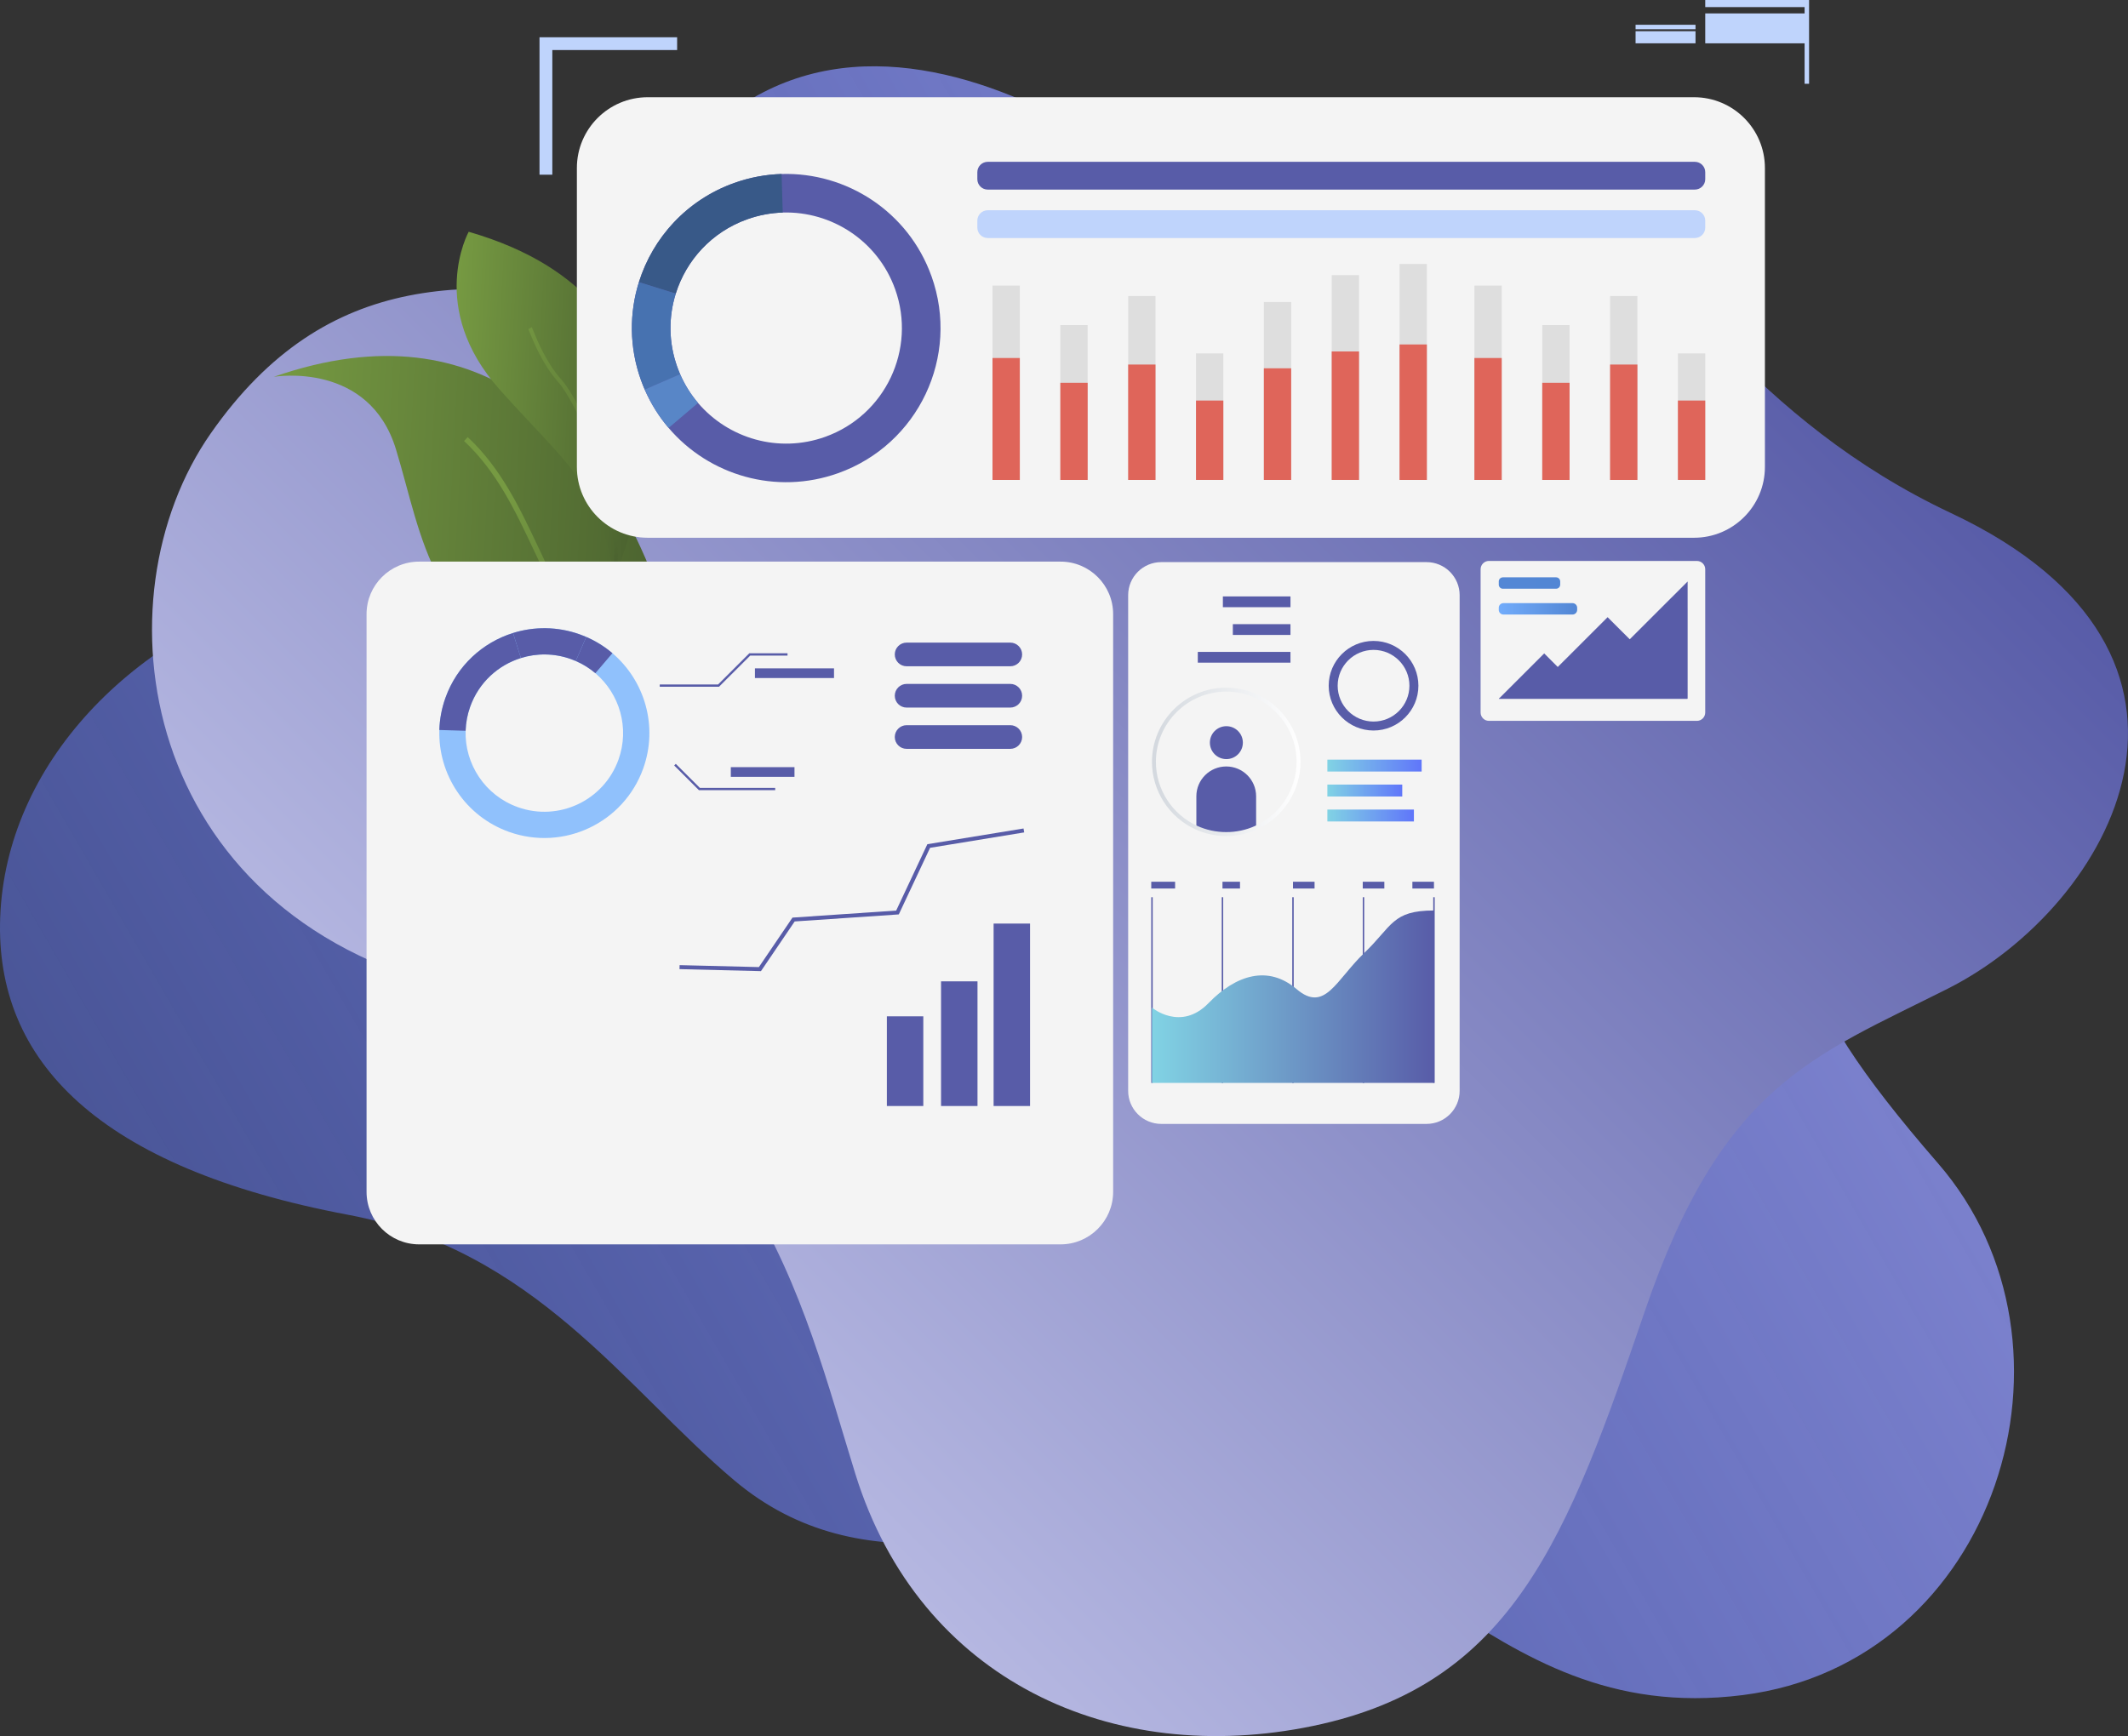 <svg width="511" height="417" viewBox="0 0 511 417" fill="none" xmlns="http://www.w3.org/2000/svg">
<rect x="0" y="0" width="511" height="417" fill="#333333" stroke="none"/>
<g clip-path="url(#clip0_277_1994)">
<path style="mix-blend-mode:multiply" d="M83.603 291.788C128.523 300.255 149.939 333.29 176.276 355.531C207.284 381.713 244.976 367.204 277.19 362.586C335.099 354.284 354.782 415.225 418.502 407.147C479.483 399.418 503.284 323.11 465.372 279.415C427.459 235.719 428.703 222.525 437.419 191.615C446.135 160.705 461.484 102.844 400.441 97.619C347.977 93.128 317.653 80.033 294.557 57.274C271.464 34.515 186.408 -28.153 146.732 67.042C127.774 112.533 116.343 128.535 73.746 140.205C31.149 151.878 1.378 184 0.045 220.372C-1.217 254.815 23.608 280.482 83.603 291.788Z" fill="url(#paint0_linear_277_1994)"/>
<path style="mix-blend-mode:multiply" d="M275.815 52.715C239.549 79.147 199.203 82.612 156.64 74.18C114.078 65.747 78.478 64.213 50.619 104.08C22.759 143.944 33.159 218.975 108.658 237.474C180.627 255.107 192.635 312.934 205.39 353.999C220.866 403.83 267.299 424.529 315.278 414.562C363.257 404.596 376.414 369.332 394.987 314.901C413.56 260.47 435.46 253.747 467.729 237.47C507.25 217.536 540.801 157.293 468.502 123.241C374.09 78.777 381.25 -24.143 275.809 52.711L275.815 52.715Z" fill="url(#paint1_linear_277_1994)"/>
<path d="M153.757 131.33C160.17 145.31 163.772 158.539 159.049 164.437C158.771 164.787 158.465 165.107 158.135 165.399C154.499 168.598 147.343 168.67 135.266 163.905C103.124 151.223 101.598 129.332 95.095 107.956C88.686 86.848 66.301 90.416 65.731 90.512C117.892 72.36 142.872 107.63 153.753 131.33H153.757Z" fill="url(#paint2_linear_277_1994)"/>
<path d="M159.049 164.437C158.771 164.787 158.465 165.107 158.135 165.399C152.096 161.766 140.534 154.062 135.087 145.413C132.516 141.331 130.354 136.744 128.062 131.89C123.738 122.706 119.256 113.213 111.438 105.927L112.31 104.99C120.308 112.447 124.835 122.053 129.217 131.347C131.488 136.168 133.633 140.72 136.17 144.734C141.483 153.169 153.165 160.904 159.052 164.441L159.049 164.437Z" fill="url(#paint3_linear_277_1994)"/>
<path d="M148.172 137.04C147.793 137.97 147.549 138.495 147.522 138.554C147.422 138.042 147.326 137.531 147.23 137.04C142.941 115.094 137.208 112.801 120.016 93.602C102.433 73.967 112.545 55.671 112.545 55.671C171.45 72.672 152.176 127.227 148.172 137.04Z" fill="url(#paint4_linear_277_1994)"/>
<path d="M148.172 137.04C147.794 137.97 147.55 138.495 147.522 138.554C147.422 138.042 147.326 137.531 147.23 137.04C149.137 118.067 137.682 95.802 134.08 91.809C130.355 87.672 128.059 81.983 127.193 79.838C127.048 79.484 126.911 79.144 126.866 79.065L127.698 78.595C127.77 78.725 127.866 78.959 128.079 79.481C128.925 81.582 131.18 87.157 134.795 91.164C139.359 96.231 149.931 118.603 148.179 137.04H148.172Z" fill="url(#paint5_linear_277_1994)"/>
<g style="mix-blend-mode:hard-light">
<path d="M155.543 23.353H406.795C416.189 23.353 423.812 30.972 423.812 40.351V112.162C423.812 121.545 416.185 129.164 406.792 129.164H155.543C146.15 129.164 138.527 121.545 138.527 112.165V40.351C138.527 30.968 146.154 23.353 155.543 23.353Z" fill="#F4F4F4"/>
</g>
<path d="M260.428 252.855H153.465V256.429H260.428V252.855Z" fill="white"/>
<path d="M232.902 236.172H153.465V239.746H232.902V236.172Z" fill="url(#paint6_linear_277_1994)"/>
<path d="M239.298 244.512H153.465V248.086H239.298V244.512Z" fill="url(#paint7_linear_277_1994)"/>
<path d="M209.157 252.855H153.465V256.429H209.157V252.855Z" fill="url(#paint8_linear_277_1994)"/>
<g style="mix-blend-mode:hard-light">
<path d="M100.643 134.897H254.671C261.641 134.897 267.299 140.548 267.299 147.511V286.278C267.299 293.237 261.641 298.888 254.675 298.888H100.65C93.68 298.888 88.022 293.237 88.022 286.274V147.508C88.022 140.548 93.68 134.897 100.646 134.897H100.643Z" fill="#F4F4F4"/>
</g>
<path d="M154.461 184.57C158.094 174.425 154.815 163.486 147.058 156.894C145.209 155.322 143.106 153.997 140.779 152.987C140.267 152.764 139.741 152.558 139.208 152.369C133.84 150.45 128.251 150.46 123.199 152.04C115.909 154.319 109.74 159.868 106.97 167.606C106.056 170.161 105.582 172.763 105.503 175.338C105.183 185.96 111.668 196.037 122.223 199.81C135.338 204.493 149.77 197.675 154.461 184.573V184.57ZM124.347 193.871C116.432 191.045 111.569 183.485 111.809 175.523C111.868 173.594 112.225 171.644 112.912 169.728C114.988 163.926 119.614 159.768 125.079 158.058C128.867 156.877 133.056 156.867 137.081 158.305C137.48 158.45 137.875 158.604 138.26 158.772C140.006 159.528 141.58 160.523 142.968 161.701C148.784 166.641 151.241 174.844 148.519 182.452C145.003 192.274 134.18 197.386 124.347 193.874V193.871Z" fill="#90C1FC"/>
<path d="M125.079 158.058L123.196 152.04C115.906 154.319 109.737 159.868 106.967 167.606C106.052 170.16 105.578 172.763 105.499 175.338L111.809 175.527C111.868 173.597 112.225 171.647 112.912 169.731C114.988 163.929 119.614 159.771 125.079 158.062V158.058Z" fill="#585CA8"/>
<path d="M138.26 158.769L140.779 152.987C140.267 152.764 139.741 152.558 139.208 152.369C133.84 150.45 128.251 150.46 123.199 152.04L125.083 158.058C128.87 156.877 133.06 156.867 137.084 158.305C137.483 158.45 137.878 158.604 138.263 158.772L138.26 158.769Z" fill="#585CA8"/>
<path d="M147.058 156.894C145.209 155.322 143.106 153.997 140.779 152.987L138.26 158.769C140.006 159.524 141.58 160.52 142.968 161.697L147.058 156.894Z" fill="#585CA8"/>
<path d="M234.727 235.712H225.977V265.657H234.727V235.712Z" fill="#585CA8"/>
<path d="M221.715 244.113H212.965V265.657H221.715V244.113Z" fill="#585CA8"/>
<path d="M247.347 221.835H238.597V265.657H247.347V221.835Z" fill="#585CA8"/>
<path d="M245.939 199.941L245.784 198.997L222.688 202.773L215.199 218.714L190.298 220.403L182.232 232.289L163.195 231.819L163.171 232.777L182.73 233.261L190.828 221.327L215.828 219.634L223.341 203.638L245.939 199.941Z" fill="#585CA8"/>
<path d="M217.711 160.036H242.601C244.172 160.036 245.447 158.762 245.447 157.193C245.447 155.621 244.172 154.35 242.601 154.35H217.711C216.14 154.35 214.865 155.621 214.865 157.193C214.865 158.762 216.137 160.036 217.711 160.036Z" fill="#585CA8"/>
<path d="M217.711 169.955H242.601C244.172 169.955 245.447 168.681 245.447 167.112C245.447 165.543 244.172 164.269 242.601 164.269H217.711C216.14 164.269 214.865 165.543 214.865 167.112C214.865 168.681 216.137 169.955 217.711 169.955Z" fill="#585CA8"/>
<path d="M217.711 179.87H242.601C244.172 179.87 245.447 178.596 245.447 177.027C245.447 175.458 244.172 174.184 242.601 174.184H217.711C216.14 174.184 214.865 175.458 214.865 177.027C214.865 178.596 216.137 179.87 217.711 179.87Z" fill="#585CA8"/>
<path d="M172.66 164.952H158.424V164.406H172.433L179.929 156.918H189.109V157.464H180.155L172.66 164.952Z" fill="#585CA8"/>
<path d="M186.15 189.792H167.831L161.896 183.863L162.28 183.475L168.058 189.246H186.15V189.792Z" fill="#585CA8"/>
<path d="M200.272 160.534H181.283V162.861H200.272V160.534Z" fill="#585CA8"/>
<path d="M190.78 184.264H175.492V186.592H190.78V184.264Z" fill="#585CA8"/>
<path d="M162.6 8.951V12.02H132.63V41.962H129.554V8.951H162.6Z" fill="#BFD4FC"/>
<path d="M433.879 0H409.483V1.706H433.879V0Z" fill="#BFD4FC"/>
<path d="M433.879 3.22H409.483V10.406H433.879V3.22Z" fill="#BFD4FC"/>
<path d="M407.147 5.95H392.753V7.025H407.147V5.95Z" fill="#BFD4FC"/>
<path d="M407.147 7.495H392.753V10.403H407.147V7.495Z" fill="#BFD4FC"/>
<path d="M434.415 0H433.343V20.122H434.415V0Z" fill="#BFD4FC"/>
<path d="M223.677 66.335C218.13 50.84 203.306 41.323 187.682 41.793C183.902 41.91 180.069 42.607 176.313 43.95C164.933 48.014 156.774 57.072 153.42 67.77C151.096 75.182 151.083 83.384 153.904 91.264C154.186 92.046 154.489 92.819 154.815 93.571C156.3 96.984 158.245 100.07 160.558 102.786C170.254 114.174 186.342 118.984 201.268 113.652C220.536 106.768 230.568 85.582 223.68 66.335H223.677ZM198.144 104.928C186.954 108.928 174.893 105.319 167.621 96.784C165.889 94.748 164.428 92.434 163.318 89.873C163.071 89.31 162.844 88.73 162.634 88.143C160.52 82.234 160.531 76.085 162.273 70.527C164.786 62.506 170.903 55.715 179.437 52.67C182.255 51.661 185.125 51.139 187.961 51.053C199.674 50.699 210.789 57.837 214.947 69.452C220.113 83.882 212.59 99.764 198.144 104.928Z" fill="#585CA8"/>
<path d="M162.273 70.527L153.42 67.766C156.774 57.068 164.934 48.011 176.313 43.946C180.07 42.604 183.902 41.907 187.682 41.79L187.961 51.05C185.125 51.139 182.256 51.661 179.437 52.667C170.903 55.712 164.789 62.503 162.273 70.523V70.527Z" fill="#385988"/>
<path d="M163.318 89.873L154.815 93.571C154.489 92.819 154.186 92.046 153.904 91.264C151.083 83.384 151.096 75.182 153.42 67.77L162.273 70.53C160.531 76.088 160.52 82.237 162.634 88.146C162.844 88.733 163.074 89.314 163.318 89.877V89.873Z" fill="#4772B0"/>
<path d="M160.559 102.782C158.245 100.067 156.3 96.98 154.815 93.567L163.318 89.87C164.432 92.427 165.893 94.745 167.621 96.781L160.559 102.782Z" fill="#5886C7"/>
<path d="M244.89 68.597H238.329V115.279H244.89V68.597Z" fill="#DEDEDE"/>
<path d="M261.181 78.08H254.62V115.276H261.181V78.08Z" fill="#DEDEDE"/>
<path d="M277.472 71.103H270.911V115.279H277.472V71.103Z" fill="#DEDEDE"/>
<path d="M293.763 84.881H287.202V115.276H293.763V84.881Z" fill="#DEDEDE"/>
<path d="M310.054 72.535H303.493V115.279H310.054V72.535Z" fill="#DEDEDE"/>
<path d="M326.345 66.091H319.784V115.279H326.345V66.091Z" fill="#DEDEDE"/>
<path d="M342.636 63.403H336.075V115.276H342.636V63.403Z" fill="#DEDEDE"/>
<path d="M244.89 85.99H238.329V115.279H244.89V85.99Z" fill="#DF655A"/>
<path d="M261.181 91.943H254.62V115.279H261.181V91.943Z" fill="#DF655A"/>
<path d="M277.472 87.562H270.911V115.279H277.472V87.562Z" fill="#DF655A"/>
<path d="M293.763 96.208H287.202V115.276H293.763V96.208Z" fill="#DF655A"/>
<path d="M310.054 88.462H303.493V115.279H310.054V88.462Z" fill="#DF655A"/>
<path d="M326.345 84.418H319.784V115.276H326.345V84.418Z" fill="#DF655A"/>
<path d="M342.636 82.735H336.075V115.279H342.636V82.735Z" fill="#DF655A"/>
<path d="M360.611 68.597H354.05V115.279H360.611V68.597Z" fill="#DEDEDE"/>
<path d="M376.902 78.08H370.341V115.276H376.902V78.08Z" fill="#DEDEDE"/>
<path d="M393.193 71.103H386.632V115.279H393.193V71.103Z" fill="#DEDEDE"/>
<path d="M409.484 84.881H402.923V115.276H409.484V84.881Z" fill="#DEDEDE"/>
<path d="M360.611 85.99H354.05V115.279H360.611V85.99Z" fill="#DF655A"/>
<path d="M376.902 91.943H370.341V115.279H376.902V91.943Z" fill="#DF655A"/>
<path d="M393.193 87.562H386.632V115.279H393.193V87.562Z" fill="#DF655A"/>
<path d="M409.484 96.208H402.923V115.276H409.484V96.208Z" fill="#DF655A"/>
<path d="M406.988 45.539L237.188 45.539C235.809 45.539 234.689 44.42 234.689 43.043V41.364C234.689 39.987 235.809 38.868 237.188 38.868L406.988 38.868C408.366 38.868 409.483 39.984 409.483 41.361V43.04C409.483 44.416 408.363 45.536 406.985 45.536L406.988 45.539Z" fill="#585CA8"/>
<path d="M406.988 57.171L237.188 57.171C235.809 57.171 234.689 56.052 234.689 54.675V52.996C234.689 51.62 235.809 50.5 237.188 50.5L406.988 50.5C408.366 50.5 409.483 51.616 409.483 52.993V54.672C409.483 56.048 408.363 57.168 406.985 57.168L406.988 57.171Z" fill="#BFD4FC"/>
<g style="mix-blend-mode:hard-light">
<path d="M278.857 135.017H342.557C346.942 135.017 350.506 138.574 350.506 142.959V262.015C350.506 266.395 346.945 269.956 342.557 269.956H278.857C274.471 269.956 270.907 266.399 270.907 262.015V142.955C270.907 138.574 274.468 135.017 278.853 135.017H278.857Z" fill="#F4F4F4"/>
</g>
<path d="M276.801 215.504H276.454V260.109H276.801V215.504Z" fill="#585CA8"/>
<path d="M293.728 215.504H293.381V260.109H293.728V215.504Z" fill="#585CA8"/>
<path d="M310.659 215.504H310.312V260.109H310.659V215.504Z" fill="#585CA8"/>
<path d="M327.588 215.504H327.241V260.109H327.588V215.504Z" fill="#585CA8"/>
<path d="M344.515 215.504H344.168V260.109H344.515V215.504Z" fill="#585CA8"/>
<path d="M276.626 242.026C276.626 242.026 283.524 247.828 290.191 240.955C296.859 234.081 304.547 231.785 311.346 237.573C318.144 243.362 320.79 235.417 327.585 228.907C334.383 222.398 334.273 218.693 344.34 218.693V260.109H276.626V242.023V242.026Z" fill="url(#paint9_linear_277_1994)"/>
<path d="M297.763 211.789H293.557V213.413H297.763V211.789Z" fill="#585CA8"/>
<path d="M282.18 211.789H276.454V213.413H282.18V211.789Z" fill="#585CA8"/>
<path d="M315.669 211.789H310.486V213.413H315.669V211.789Z" fill="#585CA8"/>
<path d="M332.424 211.789H327.241V213.413H332.424V211.789Z" fill="#585CA8"/>
<path d="M344.34 211.789H339.157V213.413H344.34V211.789Z" fill="#585CA8"/>
<path d="M341.381 182.459H318.745V185.318H341.381V182.459Z" fill="url(#paint10_linear_277_1994)"/>
<path d="M339.525 194.448H318.745V197.308H339.525V194.448Z" fill="url(#paint11_linear_277_1994)"/>
<path d="M336.724 188.453H318.745V191.313H336.724V188.453Z" fill="url(#paint12_linear_277_1994)"/>
<path d="M298.451 178.376C298.451 180.56 296.681 182.332 294.492 182.332C292.302 182.332 290.532 180.563 290.532 178.376C290.532 176.189 292.306 174.425 294.492 174.425C296.677 174.425 298.451 176.193 298.451 178.376Z" fill="#585CA8"/>
<path d="M301.633 191.265V198.784C299.447 199.776 297.018 200.329 294.46 200.329C291.903 200.329 289.47 199.776 287.284 198.784V191.265C287.284 187.306 290.494 184.1 294.46 184.1C298.427 184.1 301.633 187.31 301.633 191.265Z" fill="#585CA8"/>
<path d="M294.461 200.803C291.89 200.803 289.408 200.267 287.092 199.213C280.737 196.329 276.63 189.96 276.63 182.987C276.63 173.168 284.631 165.175 294.461 165.175C304.29 165.175 312.291 173.165 312.291 182.987C312.291 189.96 308.184 196.326 301.829 199.213C299.513 200.267 297.031 200.803 294.461 200.803ZM294.461 166.12C285.147 166.12 277.568 173.686 277.568 182.991C277.568 189.593 281.459 195.625 287.48 198.362C289.673 199.361 292.024 199.865 294.461 199.865C296.897 199.865 299.245 199.361 301.438 198.362C307.459 195.629 311.346 189.596 311.346 182.991C311.346 173.686 303.768 166.12 294.457 166.12H294.461Z" fill="url(#paint13_linear_277_1994)"/>
<path d="M329.833 175.465C323.89 175.465 319.062 170.638 319.062 164.705C319.062 158.772 323.894 153.945 329.833 153.945C335.772 153.945 340.604 158.772 340.604 164.705C340.604 170.638 335.772 175.465 329.833 175.465ZM329.833 156.098C325.083 156.098 321.216 159.96 321.216 164.705C321.216 169.45 325.08 173.312 329.833 173.312C334.586 173.312 338.446 169.45 338.446 164.705C338.446 159.96 334.583 156.098 329.833 156.098Z" fill="#585CA8"/>
<path d="M309.885 143.257H293.652V145.843H309.885V143.257Z" fill="#585CA8"/>
<path d="M309.882 149.918H296.045V152.507H309.882V149.918Z" fill="#585CA8"/>
<path d="M309.881 156.582H287.631V159.167H309.881V156.582Z" fill="#585CA8"/>
<g style="mix-blend-mode:hard-light">
<path d="M357.548 134.736H407.476C408.583 134.736 409.48 135.632 409.48 136.737V171.146C409.48 172.251 408.583 173.147 407.476 173.147H357.545C356.438 173.147 355.541 172.251 355.541 171.146V136.734C355.541 135.629 356.438 134.732 357.545 134.732L357.548 134.736Z" fill="#F4F4F4"/>
</g>
<path d="M361.023 144.867H377.606C378.225 144.867 378.726 145.369 378.726 145.987V146.488C378.726 147.106 378.225 147.607 377.606 147.607H361.023C360.404 147.607 359.902 147.106 359.902 146.488V145.987C359.902 145.369 360.404 144.867 361.023 144.867Z" fill="url(#paint14_linear_277_1994)"/>
<path d="M360.892 138.67H373.66C374.207 138.67 374.654 139.113 374.654 139.663V140.418C374.654 140.964 374.21 141.41 373.66 141.41H360.892C360.346 141.41 359.902 140.967 359.902 140.421V139.663C359.902 139.117 360.346 138.674 360.892 138.674V138.67Z" fill="url(#paint15_linear_277_1994)"/>
<path d="M359.902 167.846L370.811 156.949L374.069 160.204L386.04 148.246L391.354 153.554L405.252 139.669V167.846H359.902Z" fill="#585CA8"/>
<path d="M405.129 167.846V146.237L390.793 160.558L385.659 155.428L377.097 163.981L370.608 161.402L359.902 167.846H405.129Z" fill="#585CA8"/>
</g>
<defs>
<linearGradient id="paint0_linear_277_1994" x1="66.439" y1="353.155" x2="447.913" y2="132.677" gradientUnits="userSpaceOnUse">
<stop stop-color="#6076F5" stop-opacity="0.522"/>
<stop offset="1" stop-color="#8488D2"/>
</linearGradient>
<linearGradient id="paint1_linear_277_1994" x1="143.419" y1="307.574" x2="402.391" y2="48.328" gradientUnits="userSpaceOnUse">
<stop stop-color="#B5B7E1"/>
<stop offset="1" stop-color="#585CA8"/>
</linearGradient>
<linearGradient id="paint2_linear_277_1994" x1="162.551" y1="128.438" x2="63.763" y2="123.116" gradientUnits="userSpaceOnUse">
<stop stop-color="#4A612F"/>
<stop offset="1" stop-color="#769A42"/>
</linearGradient>
<linearGradient id="paint3_linear_277_1994" x1="165.655" y1="172.906" x2="119.658" y2="120.77" gradientUnits="userSpaceOnUse">
<stop stop-color="#4A612F"/>
<stop offset="1" stop-color="#769A42"/>
</linearGradient>
<linearGradient id="paint4_linear_277_1994" x1="154.7" y1="98.144" x2="107.94" y2="95.625" gradientUnits="userSpaceOnUse">
<stop stop-color="#4A612F"/>
<stop offset="1" stop-color="#769A42"/>
</linearGradient>
<linearGradient id="paint5_linear_277_1994" x1="152.712" y1="135.094" x2="119.181" y2="75.644" gradientUnits="userSpaceOnUse">
<stop stop-color="#4A612F"/>
<stop offset="1" stop-color="#769A42"/>
</linearGradient>
<linearGradient id="paint6_linear_277_1994" x1="271.942" y1="237.961" x2="119.237" y2="237.961" gradientUnits="userSpaceOnUse">
<stop stop-color="#EEBE63"/>
<stop offset="1" stop-color="#DC3B57"/>
</linearGradient>
<linearGradient id="paint7_linear_277_1994" x1="271.945" y1="246.3" x2="119.237" y2="246.3" gradientUnits="userSpaceOnUse">
<stop stop-color="#EEBE63"/>
<stop offset="1" stop-color="#DC3B57"/>
</linearGradient>
<linearGradient id="paint8_linear_277_1994" x1="271.942" y1="254.64" x2="119.237" y2="254.64" gradientUnits="userSpaceOnUse">
<stop stop-color="#EEBE63"/>
<stop offset="1" stop-color="#DC3B57"/>
</linearGradient>
<linearGradient id="paint9_linear_277_1994" x1="276.626" y1="239.403" x2="344.343" y2="239.403" gradientUnits="userSpaceOnUse">
<stop stop-color="#81D3E4"/>
<stop offset="1" stop-color="#585CA8"/>
</linearGradient>
<linearGradient id="paint10_linear_277_1994" x1="318.745" y1="183.89" x2="341.381" y2="183.89" gradientUnits="userSpaceOnUse">
<stop stop-color="#81D3E4"/>
<stop offset="1" stop-color="#6076FA"/>
</linearGradient>
<linearGradient id="paint11_linear_277_1994" x1="318.745" y1="195.879" x2="339.525" y2="195.879" gradientUnits="userSpaceOnUse">
<stop stop-color="#81D3E4"/>
<stop offset="1" stop-color="#6076FA"/>
</linearGradient>
<linearGradient id="paint12_linear_277_1994" x1="318.745" y1="189.885" x2="336.724" y2="189.885" gradientUnits="userSpaceOnUse">
<stop stop-color="#81D3E4"/>
<stop offset="1" stop-color="#6076FA"/>
</linearGradient>
<linearGradient id="paint13_linear_277_1994" x1="276.626" y1="182.991" x2="312.288" y2="182.991" gradientUnits="userSpaceOnUse">
<stop stop-color="#D3D8DE"/>
<stop offset="1" stop-color="white"/>
</linearGradient>
<linearGradient id="paint14_linear_277_1994" x1="359.902" y1="146.237" x2="378.726" y2="146.237" gradientUnits="userSpaceOnUse">
<stop stop-color="#72ACFB"/>
<stop offset="1" stop-color="#5286D4"/>
</linearGradient>
<linearGradient id="paint15_linear_277_1994" x1="-5.06273e-05" y1="140.04" x2="374.654" y2="140.04" gradientUnits="userSpaceOnUse">
<stop stop-color="#72ACFB"/>
<stop offset="1" stop-color="#5286D4"/>
</linearGradient>
<clipPath id="clip0_277_1994">
<rect width="511" height="417" fill="white"/>
</clipPath>
</defs>
</svg>
